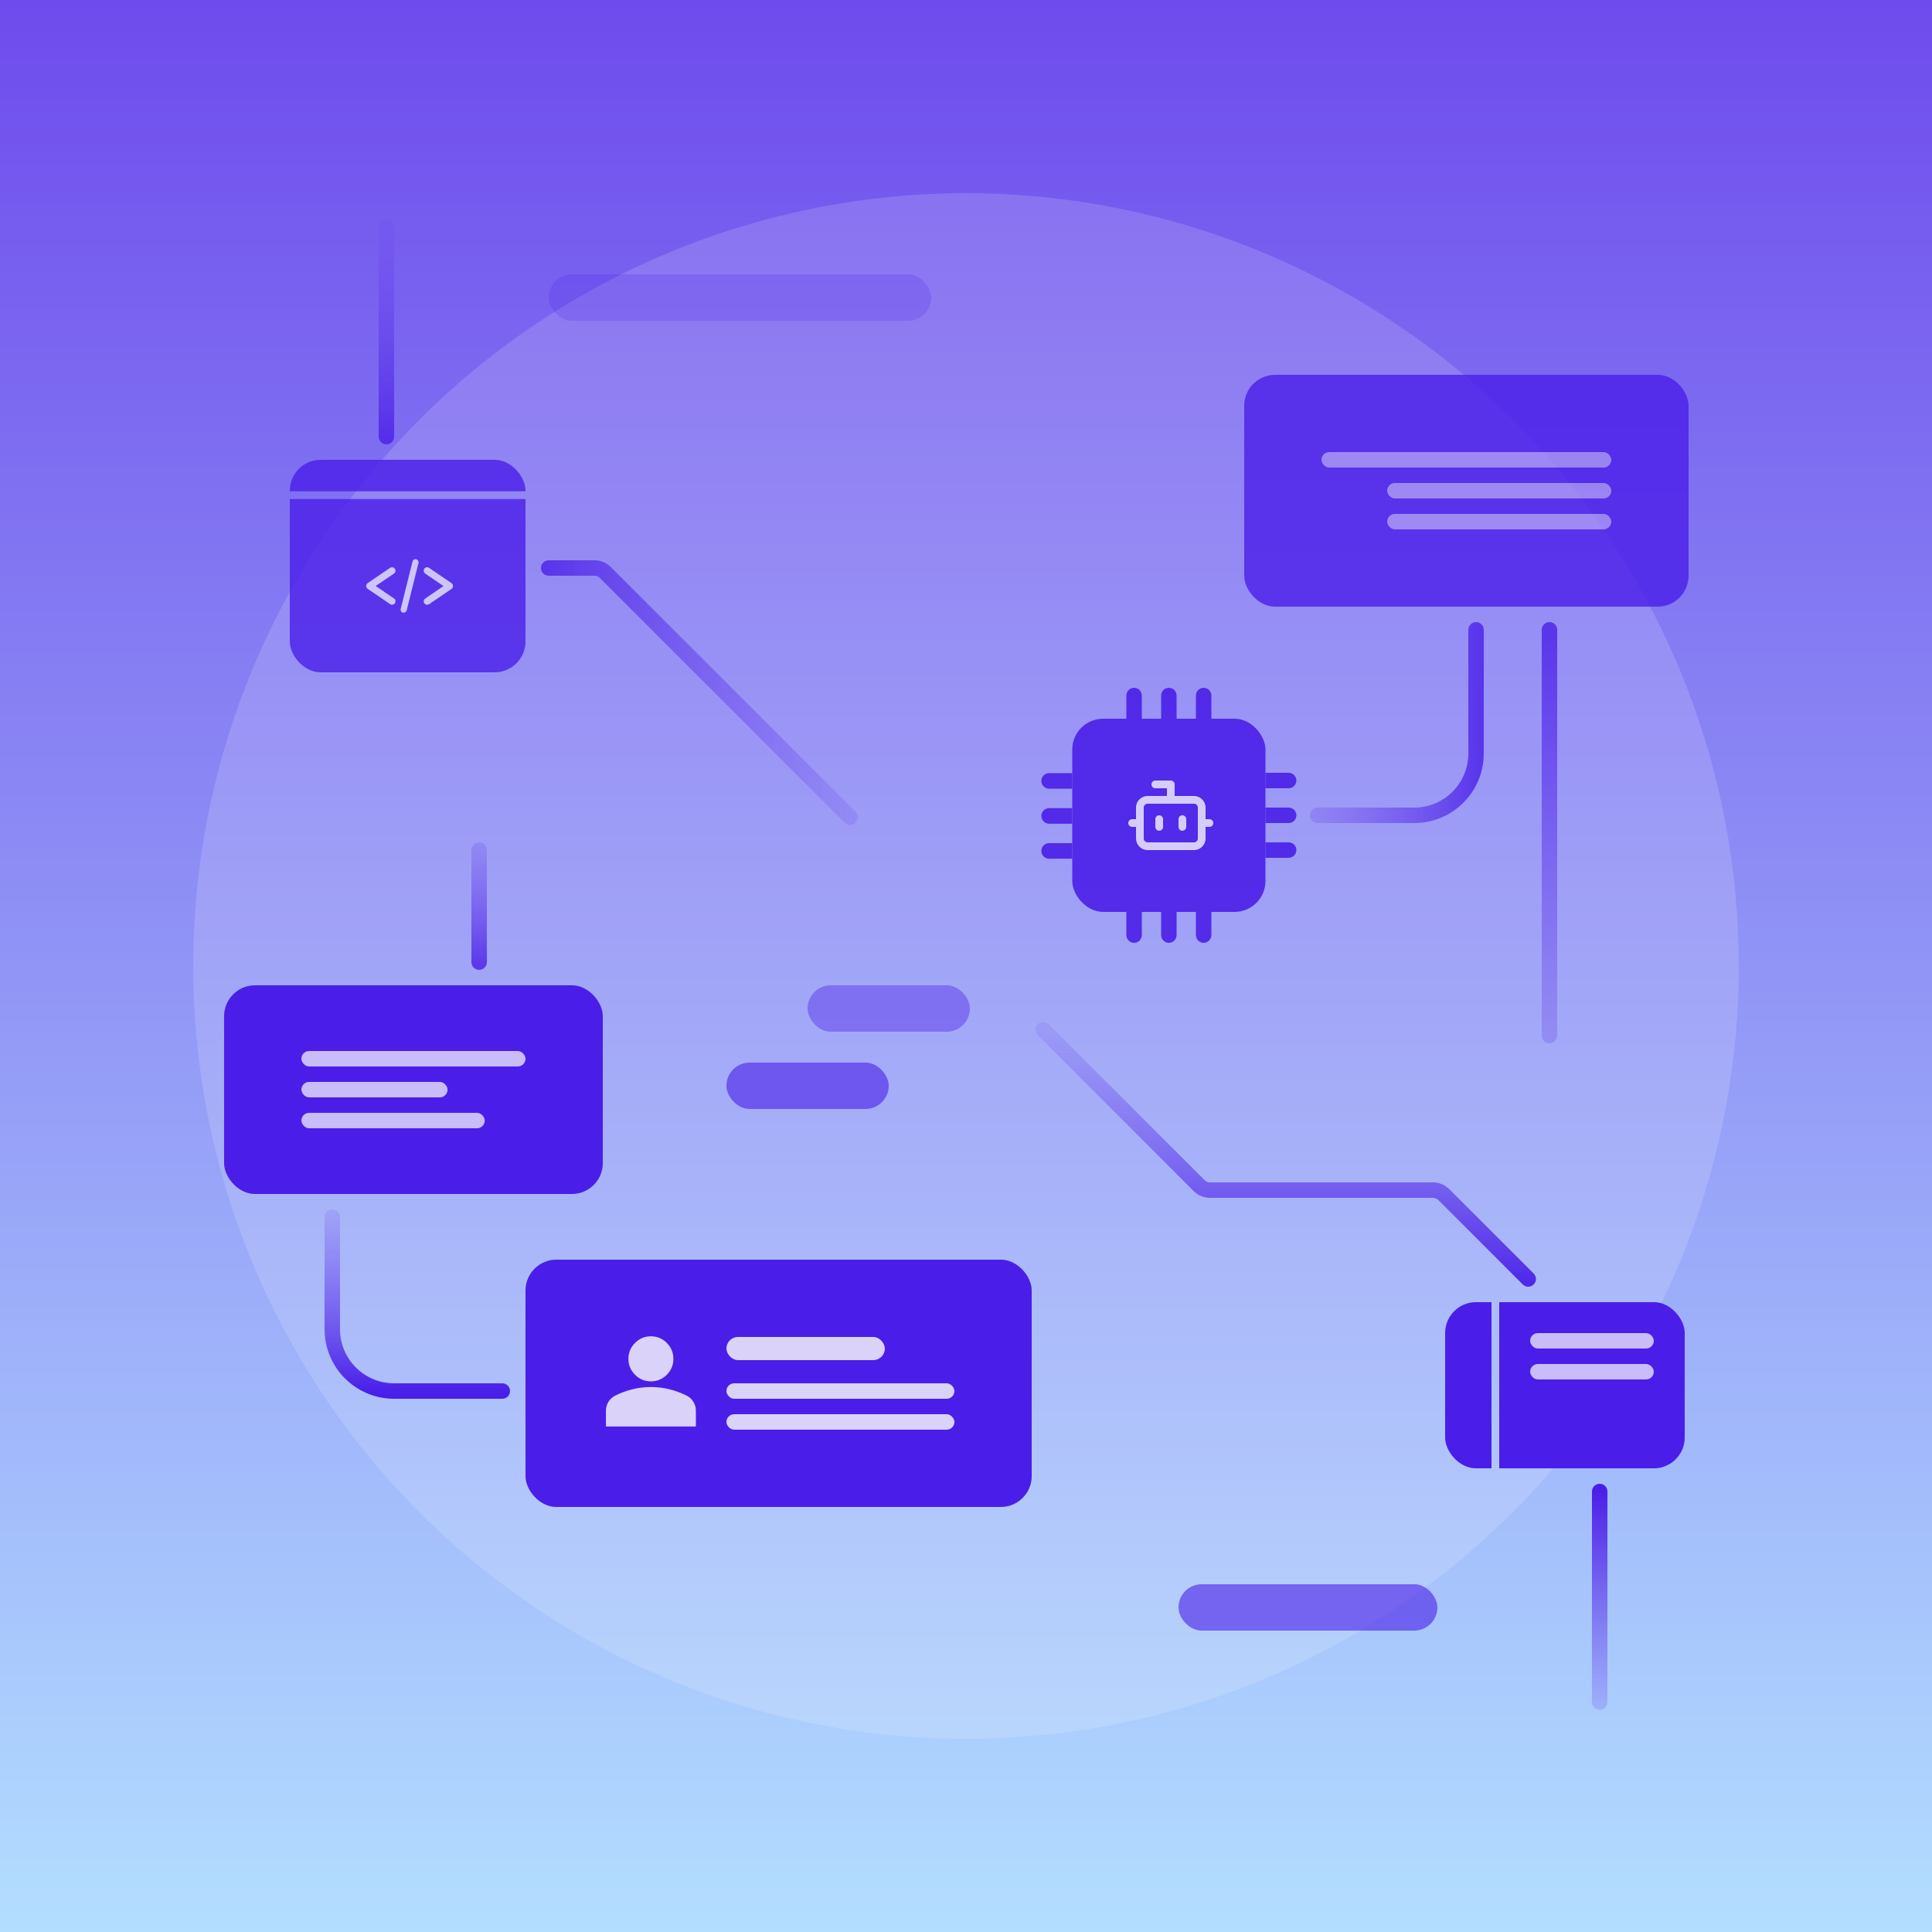<?xml version="1.0" encoding="UTF-8"?> <svg xmlns="http://www.w3.org/2000/svg" width="500" height="500" viewBox="0 0 500 500" fill="none"><rect x="0" y="0" width="500" height="500" fill="#333333" stroke="none"/><rect width="500" height="500" fill="url(#paint0_linear_1076_7091)"></rect><circle cx="250" cy="250" r="200" fill="white" fill-opacity="0.15"></circle><g style="mix-blend-mode:overlay" opacity="0.2"><rect x="58" y="255" width="98" height="54" rx="8" fill="#4A1EE8"></rect></g><g style="mix-blend-mode:overlay"><rect x="58" y="255" width="98" height="54" rx="8" fill="#4A1EE8"></rect><rect x="78" y="280" width="37.824" height="4" rx="2" fill="white" fill-opacity="0.7"></rect><rect x="78" y="272" width="58" height="4" rx="2" fill="white" fill-opacity="0.7"></rect><rect x="78" y="288" width="47.455" height="4" rx="2" fill="white" fill-opacity="0.7"></rect></g><g style="mix-blend-mode:overlay" opacity="0.8"><rect x="322" y="97" width="115" height="60" rx="8" fill="#4A1EE8"></rect><rect opacity="0.6" x="359" y="125" width="58" height="4" rx="2" fill="white" fill-opacity="0.8"></rect><rect opacity="0.6" x="342" y="117" width="75" height="4" rx="2" fill="white" fill-opacity="0.8"></rect><rect opacity="0.6" x="359" y="133" width="58" height="4" rx="2" fill="white" fill-opacity="0.8"></rect></g><g style="mix-blend-mode:overlay" opacity="0.6"><rect x="305" y="410" width="67" height="12" rx="6" fill="#4A1EE8"></rect></g><g style="mix-blend-mode:overlay" opacity="0.2"><rect x="142" y="71" width="99" height="12" rx="6" fill="#4A1EE8"></rect></g><g style="mix-blend-mode:overlay" opacity="0.6"><rect x="188" y="275" width="42" height="12" rx="6" fill="#4A1EE8"></rect></g><g style="mix-blend-mode:overlay" opacity="0.2"><g clip-path="url(#clip0_1076_7091)"><rect x="374" y="337" width="12" height="43" fill="#4A1EE8"></rect><rect x="388" y="337" width="48" height="43" fill="#4A1EE8"></rect></g></g><g style="mix-blend-mode:overlay"><g clip-path="url(#clip1_1076_7091)"><rect x="374" y="337" width="12" height="43" fill="#4A1EE8"></rect><rect x="388" y="337" width="48" height="43" fill="#4A1EE8"></rect><rect x="396" y="345" width="32" height="4" rx="2" fill="white" fill-opacity="0.7"></rect><rect x="396" y="353" width="32" height="4" rx="2" fill="white" fill-opacity="0.7"></rect></g></g><g style="mix-blend-mode:overlay" opacity="0.2"><rect x="136" y="326" width="131" height="64" rx="8" fill="#4A1EE8"></rect></g><g style="mix-blend-mode:overlay"><rect x="136" y="326" width="131" height="64" rx="8" fill="#4A1EE8"></rect><rect x="188" y="346" width="41" height="6" rx="3" fill="white" fill-opacity="0.8"></rect><rect x="188" y="358" width="59" height="4" rx="2" fill="white" fill-opacity="0.8"></rect><rect x="188" y="366" width="59" height="4" rx="2" fill="white" fill-opacity="0.8"></rect><path d="M168.455 357.5C166.855 357.5 165.485 356.929 164.346 355.787C163.206 354.644 162.637 353.271 162.637 351.667C162.637 350.063 163.206 348.689 164.346 347.547C165.485 346.405 166.855 345.833 168.455 345.833C170.055 345.833 171.424 346.405 172.564 347.547C173.703 348.689 174.273 350.063 174.273 351.667C174.273 353.271 173.703 354.644 172.564 355.787C171.424 356.929 170.055 357.5 168.455 357.5ZM156.818 369.167V365.083C156.818 364.257 157.031 363.498 157.455 362.806C157.88 362.113 158.444 361.584 159.146 361.219C160.649 360.465 162.176 359.901 163.727 359.524C165.279 359.148 166.855 358.959 168.455 358.958C170.055 358.958 171.63 359.146 173.182 359.524C174.734 359.903 176.261 360.467 177.764 361.219C178.467 361.583 179.031 362.112 179.455 362.806C179.88 363.499 180.092 364.258 180.091 365.083V369.167H156.818Z" fill="white" fill-opacity="0.8"></path></g><g style="mix-blend-mode:overlay" opacity="0.8"><g clip-path="url(#clip2_1076_7091)"><rect x="75" y="119" width="61" height="8.148" fill="#4A1EE8"></rect><rect width="61" height="45.467" transform="translate(75 129.148)" fill="#4A1EE8"></rect><g opacity="0.8" clip-path="url(#clip3_1076_7091)"><path d="M102.186 147.191C102.053 146.997 101.848 146.863 101.616 146.82C101.385 146.777 101.145 146.827 100.951 146.96L95.146 150.916C95.027 150.997 94.93 151.107 94.862 151.235C94.795 151.362 94.76 151.505 94.76 151.649C94.76 151.793 94.795 151.936 94.862 152.064C94.93 152.191 95.027 152.301 95.146 152.382L100.951 156.338C101.047 156.406 101.156 156.453 101.271 156.479C101.385 156.504 101.504 156.506 101.62 156.485C101.736 156.465 101.846 156.421 101.945 156.357C102.044 156.293 102.129 156.21 102.195 156.113C102.262 156.016 102.308 155.907 102.332 155.791C102.356 155.676 102.357 155.557 102.335 155.442C102.312 155.326 102.267 155.217 102.202 155.119C102.137 155.021 102.053 154.937 101.955 154.871L97.226 151.653L101.955 148.445C102.054 148.379 102.139 148.293 102.204 148.194C102.269 148.095 102.314 147.984 102.335 147.867C102.357 147.75 102.355 147.63 102.329 147.514C102.304 147.398 102.255 147.288 102.186 147.191Z" fill="white"></path><path d="M116.853 150.916L111.049 146.96C110.852 146.827 110.61 146.777 110.377 146.822C110.143 146.867 109.938 147.003 109.804 147.2C109.671 147.397 109.622 147.639 109.667 147.872C109.712 148.105 109.847 148.311 110.044 148.445L114.773 151.671L110.044 154.898C109.853 155.032 109.722 155.237 109.681 155.467C109.639 155.697 109.69 155.934 109.822 156.127C109.954 156.32 110.157 156.453 110.387 156.498C110.616 156.542 110.854 156.494 111.049 156.365L116.853 152.409C116.972 152.327 117.07 152.218 117.137 152.09C117.205 151.962 117.24 151.82 117.24 151.676C117.24 151.531 117.205 151.389 117.137 151.261C117.07 151.133 116.972 151.024 116.853 150.942V150.916Z" fill="white"></path><path d="M107.724 144.738C107.622 144.712 107.516 144.708 107.412 144.723C107.308 144.739 107.208 144.776 107.118 144.83C107.028 144.885 106.949 144.956 106.887 145.041C106.825 145.126 106.78 145.222 106.755 145.324L103.697 157.591C103.672 157.693 103.667 157.799 103.683 157.903C103.699 158.007 103.735 158.107 103.79 158.197C103.844 158.287 103.916 158.366 104.001 158.428C104.085 158.49 104.182 158.535 104.284 158.56H104.479C104.657 158.559 104.83 158.5 104.97 158.39C105.11 158.281 105.209 158.128 105.253 157.955L108.31 145.68C108.354 145.477 108.317 145.266 108.207 145.091C108.098 144.915 107.925 144.788 107.724 144.738Z" fill="white"></path></g></g></g><g style="mix-blend-mode:overlay" opacity="0.9"><g clip-path="url(#clip4_1076_7091)"><rect x="277.5" y="186" width="50" height="50.325" fill="#4A1EE8"></rect><g opacity="0.8"><path fill-rule="evenodd" clip-rule="evenodd" d="M298 203C298 202.448 298.448 202 299 202H303C303.552 202 304 202.448 304 203V207C304 207.552 303.552 208 303 208C302.448 208 302 207.552 302 207V204H299C298.448 204 298 203.552 298 203Z" fill="white"></path><path fill-rule="evenodd" clip-rule="evenodd" d="M297 208C296.448 208 296 208.448 296 209V217C296 217.552 296.448 218 297 218H309C309.552 218 310 217.552 310 217V209C310 208.448 309.552 208 309 208H297ZM294 209C294 207.343 295.343 206 297 206H309C310.657 206 312 207.343 312 209V217C312 218.657 310.657 220 309 220H297C295.343 220 294 218.657 294 217V209Z" fill="white"></path><path fill-rule="evenodd" clip-rule="evenodd" d="M300 211C300.552 211 301 211.448 301 212V214C301 214.552 300.552 215 300 215C299.448 215 299 214.552 299 214V212C299 211.448 299.448 211 300 211ZM306 211C306.552 211 307 211.448 307 212V214C307 214.552 306.552 215 306 215C305.448 215 305 214.552 305 214V212C305 211.448 305.448 211 306 211ZM292 213C292 212.448 292.448 212 293 212H295C295.552 212 296 212.448 296 213C296 213.552 295.552 214 295 214H293C292.448 214 292 213.552 292 213ZM310 213C310 212.448 310.448 212 311 212H313C313.552 212 314 212.448 314 213C314 213.552 313.552 214 313 214H311C310.448 214 310 213.552 310 213Z" fill="white"></path></g></g><path d="M277.5 200.091H271.5C270.395 200.091 269.5 200.999 269.5 202.104C269.5 203.208 270.395 204.117 271.5 204.117H277.5V200.091Z" fill="#4A1EE8"></path><path d="M277.5 209.149H271.5C270.395 209.149 269.5 210.058 269.5 211.162C269.5 212.267 270.395 213.175 271.5 213.175H277.5V209.149Z" fill="#4A1EE8"></path><path d="M277.5 218.208H271.5C270.395 218.208 269.5 219.116 269.5 220.221C269.5 221.325 270.395 222.233 271.5 222.233H277.5V218.208Z" fill="#4A1EE8"></path><path d="M313.5 186L313.5 180C313.5 178.895 312.605 178 311.5 178C310.395 178 309.5 178.895 309.5 180L309.5 186L313.5 186Z" fill="#4A1EE8"></path><path d="M304.5 186L304.5 180C304.5 178.895 303.605 178 302.5 178C301.395 178 300.5 178.895 300.5 180L300.5 186L304.5 186Z" fill="#4A1EE8"></path><path d="M295.5 186L295.5 180C295.5 178.895 294.605 178 293.5 178C292.395 178 291.5 178.895 291.5 180L291.5 186L295.5 186Z" fill="#4A1EE8"></path><path d="M313.5 236L313.5 242C313.5 243.105 312.605 244 311.5 244C310.395 244 309.5 243.105 309.5 242L309.5 236L313.5 236Z" fill="#4A1EE8"></path><path d="M304.5 236L304.5 242C304.5 243.105 303.605 244 302.5 244C301.395 244 300.5 243.105 300.5 242L300.5 236L304.5 236Z" fill="#4A1EE8"></path><path d="M295.5 236L295.5 242C295.5 243.105 294.605 244 293.5 244C292.395 244 291.5 243.105 291.5 242L291.5 236L295.5 236Z" fill="#4A1EE8"></path><path d="M327.5 200H333.5C334.605 200 335.5 200.895 335.5 202C335.5 203.105 334.605 204 333.5 204H327.5V200Z" fill="#4A1EE8"></path><path d="M327.5 209H333.5C334.605 209 335.5 209.895 335.5 211C335.5 212.105 334.605 213 333.5 213H327.5V209Z" fill="#4A1EE8"></path><path d="M327.5 218H333.5C334.605 218 335.5 218.895 335.5 220C335.5 221.105 334.605 222 333.5 222H327.5V218Z" fill="#4A1EE8"></path></g><g style="mix-blend-mode:overlay"><path fill-rule="evenodd" clip-rule="evenodd" d="M88 344C88 351.732 94.268 358 102 358L130 358C131.105 358 132 358.895 132 360C132 361.104 131.105 362 130 362L102 362C92.059 362 84 353.941 84 344L84 315C84 313.896 84.895 313 86 313C87.105 313 88 313.896 88 315L88 344Z" fill="url(#paint1_linear_1076_7091)"></path></g><g style="mix-blend-mode:overlay" opacity="0.8"><path fill-rule="evenodd" clip-rule="evenodd" d="M124 251C122.895 251 122 250.105 122 249L122 220C122 218.895 122.895 218 124 218C125.105 218 126 218.895 126 220L126 249C126 250.105 125.105 251 124 251Z" fill="url(#paint2_linear_1076_7091)"></path></g><g style="mix-blend-mode:overlay" opacity="0.8"><path fill-rule="evenodd" clip-rule="evenodd" d="M401 161C402.105 161 403 161.895 403 163L403 268C403 269.105 402.105 270 401 270C399.895 270 399 269.105 399 268L399 163C399 161.895 399.895 161 401 161Z" fill="url(#paint3_linear_1076_7091)"></path></g><g style="mix-blend-mode:overlay" opacity="0.8"><path fill-rule="evenodd" clip-rule="evenodd" d="M100 115C98.895 115 98 114.105 98 113L98 58.5C98 57.395 98.895 56.5 100 56.5C101.105 56.5 102 57.395 102 58.5L102 113C102 114.105 101.105 115 100 115Z" fill="url(#paint4_linear_1076_7091)"></path></g><g style="mix-blend-mode:overlay"><path fill-rule="evenodd" clip-rule="evenodd" d="M414 384C415.105 384 416 384.895 416 386L416 440.5C416 441.605 415.105 442.5 414 442.5C412.895 442.5 412 441.605 412 440.5L412 386C412 384.895 412.895 384 414 384Z" fill="url(#paint5_linear_1076_7091)"></path></g><g style="mix-blend-mode:overlay"><path fill-rule="evenodd" clip-rule="evenodd" d="M268.586 265.086C269.367 264.305 270.633 264.305 271.414 265.086L311.743 305.414C312.118 305.789 312.626 306 313.157 306H370.843C372.434 306 373.961 306.632 375.086 307.757L396.914 329.586C397.695 330.367 397.695 331.633 396.914 332.414C396.133 333.195 394.867 333.195 394.086 332.414L372.257 310.586C371.882 310.211 371.374 310 370.843 310H313.157C311.566 310 310.039 309.368 308.914 308.243L268.586 267.914C267.805 267.133 267.805 265.867 268.586 265.086Z" fill="url(#paint6_linear_1076_7091)"></path></g><g style="mix-blend-mode:overlay" opacity="0.8"><path fill-rule="evenodd" clip-rule="evenodd" d="M366 209C373.732 209 380 202.732 380 195L380 163C380 161.895 380.895 161 382 161C383.104 161 384 161.895 384 163L384 195C384 204.941 375.941 213 366 213L341 213C339.896 213 339 212.105 339 211C339 209.895 339.896 209 341 209L366 209Z" fill="url(#paint7_linear_1076_7091)"></path></g><g style="mix-blend-mode:overlay" opacity="0.8"><path fill-rule="evenodd" clip-rule="evenodd" d="M140 147C140 145.895 140.895 145 142 145H153.843C155.434 145 156.961 145.632 158.086 146.757L221.414 210.086C222.195 210.867 222.195 212.133 221.414 212.914C220.633 213.695 219.367 213.695 218.586 212.914L155.257 149.586C154.882 149.211 154.374 149 153.843 149H142C140.895 149 140 148.105 140 147Z" fill="url(#paint8_linear_1076_7091)"></path></g><g style="mix-blend-mode:overlay" opacity="0.4"><rect x="209" y="255" width="42" height="12" rx="6" fill="#4A1EE8"></rect></g><defs><linearGradient id="paint0_linear_1076_7091" x1="250" y1="0" x2="250" y2="500" gradientUnits="userSpaceOnUse"><stop stop-color="#6E4BED"></stop><stop offset="1" stop-color="#B3DEFF"></stop></linearGradient><linearGradient id="paint1_linear_1076_7091" x1="128.35" y1="305" x2="128.35" y2="360.662" gradientUnits="userSpaceOnUse"><stop stop-color="#6E4BED" stop-opacity="0"></stop><stop offset="1" stop-color="#4A1EE8"></stop></linearGradient><linearGradient id="paint2_linear_1076_7091" x1="146.138" y1="211" x2="146.138" y2="249.676" gradientUnits="userSpaceOnUse"><stop stop-color="#6E4BED" stop-opacity="0.1"></stop><stop offset="1" stop-color="#4A1EE8"></stop></linearGradient><linearGradient id="paint3_linear_1076_7091" x1="406.152" y1="299.708" x2="406.152" y2="162.297" gradientUnits="userSpaceOnUse"><stop stop-color="#6E4BED" stop-opacity="0.15"></stop><stop offset="1" stop-color="#4A1EE8"></stop></linearGradient><linearGradient id="paint4_linear_1076_7091" x1="122.137" y1="52" x2="122.138" y2="113.676" gradientUnits="userSpaceOnUse"><stop stop-color="#6E4BED" stop-opacity="0.1"></stop><stop offset="1" stop-color="#4A1EE8"></stop></linearGradient><linearGradient id="paint5_linear_1076_7091" x1="391.863" y1="447" x2="391.862" y2="385.324" gradientUnits="userSpaceOnUse"><stop stop-color="#6E4BED" stop-opacity="0.15"></stop><stop offset="1" stop-color="#4A1EE8"></stop></linearGradient><linearGradient id="paint6_linear_1076_7091" x1="335" y1="266.5" x2="335" y2="335.843" gradientUnits="userSpaceOnUse"><stop stop-color="#6E4BED" stop-opacity="0.15"></stop><stop offset="1" stop-color="#4A1EE8"></stop></linearGradient><linearGradient id="paint7_linear_1076_7091" x1="310.853" y1="164.8" x2="382.603" y2="164.8" gradientUnits="userSpaceOnUse"><stop stop-color="#9278F1" stop-opacity="0"></stop><stop offset="1" stop-color="#4A1EE8"></stop></linearGradient><linearGradient id="paint8_linear_1076_7091" x1="230.5" y1="151.843" x2="140" y2="151.843" gradientUnits="userSpaceOnUse"><stop stop-color="#6E4BED" stop-opacity="0.15"></stop><stop offset="1" stop-color="#4A1EE8"></stop></linearGradient><clipPath id="clip0_1076_7091"><rect x="374" y="337" width="62" height="43" rx="8" fill="white"></rect></clipPath><clipPath id="clip1_1076_7091"><rect x="374" y="337" width="62" height="43" rx="8" fill="white"></rect></clipPath><clipPath id="clip2_1076_7091"><rect x="75" y="119" width="61" height="55" rx="8" fill="white"></rect></clipPath><clipPath id="clip3_1076_7091"><rect width="32" height="32" fill="white" transform="translate(90 136)"></rect></clipPath><clipPath id="clip4_1076_7091"><rect x="277.5" y="186" width="50" height="50" rx="8" fill="white"></rect></clipPath></defs></svg> 